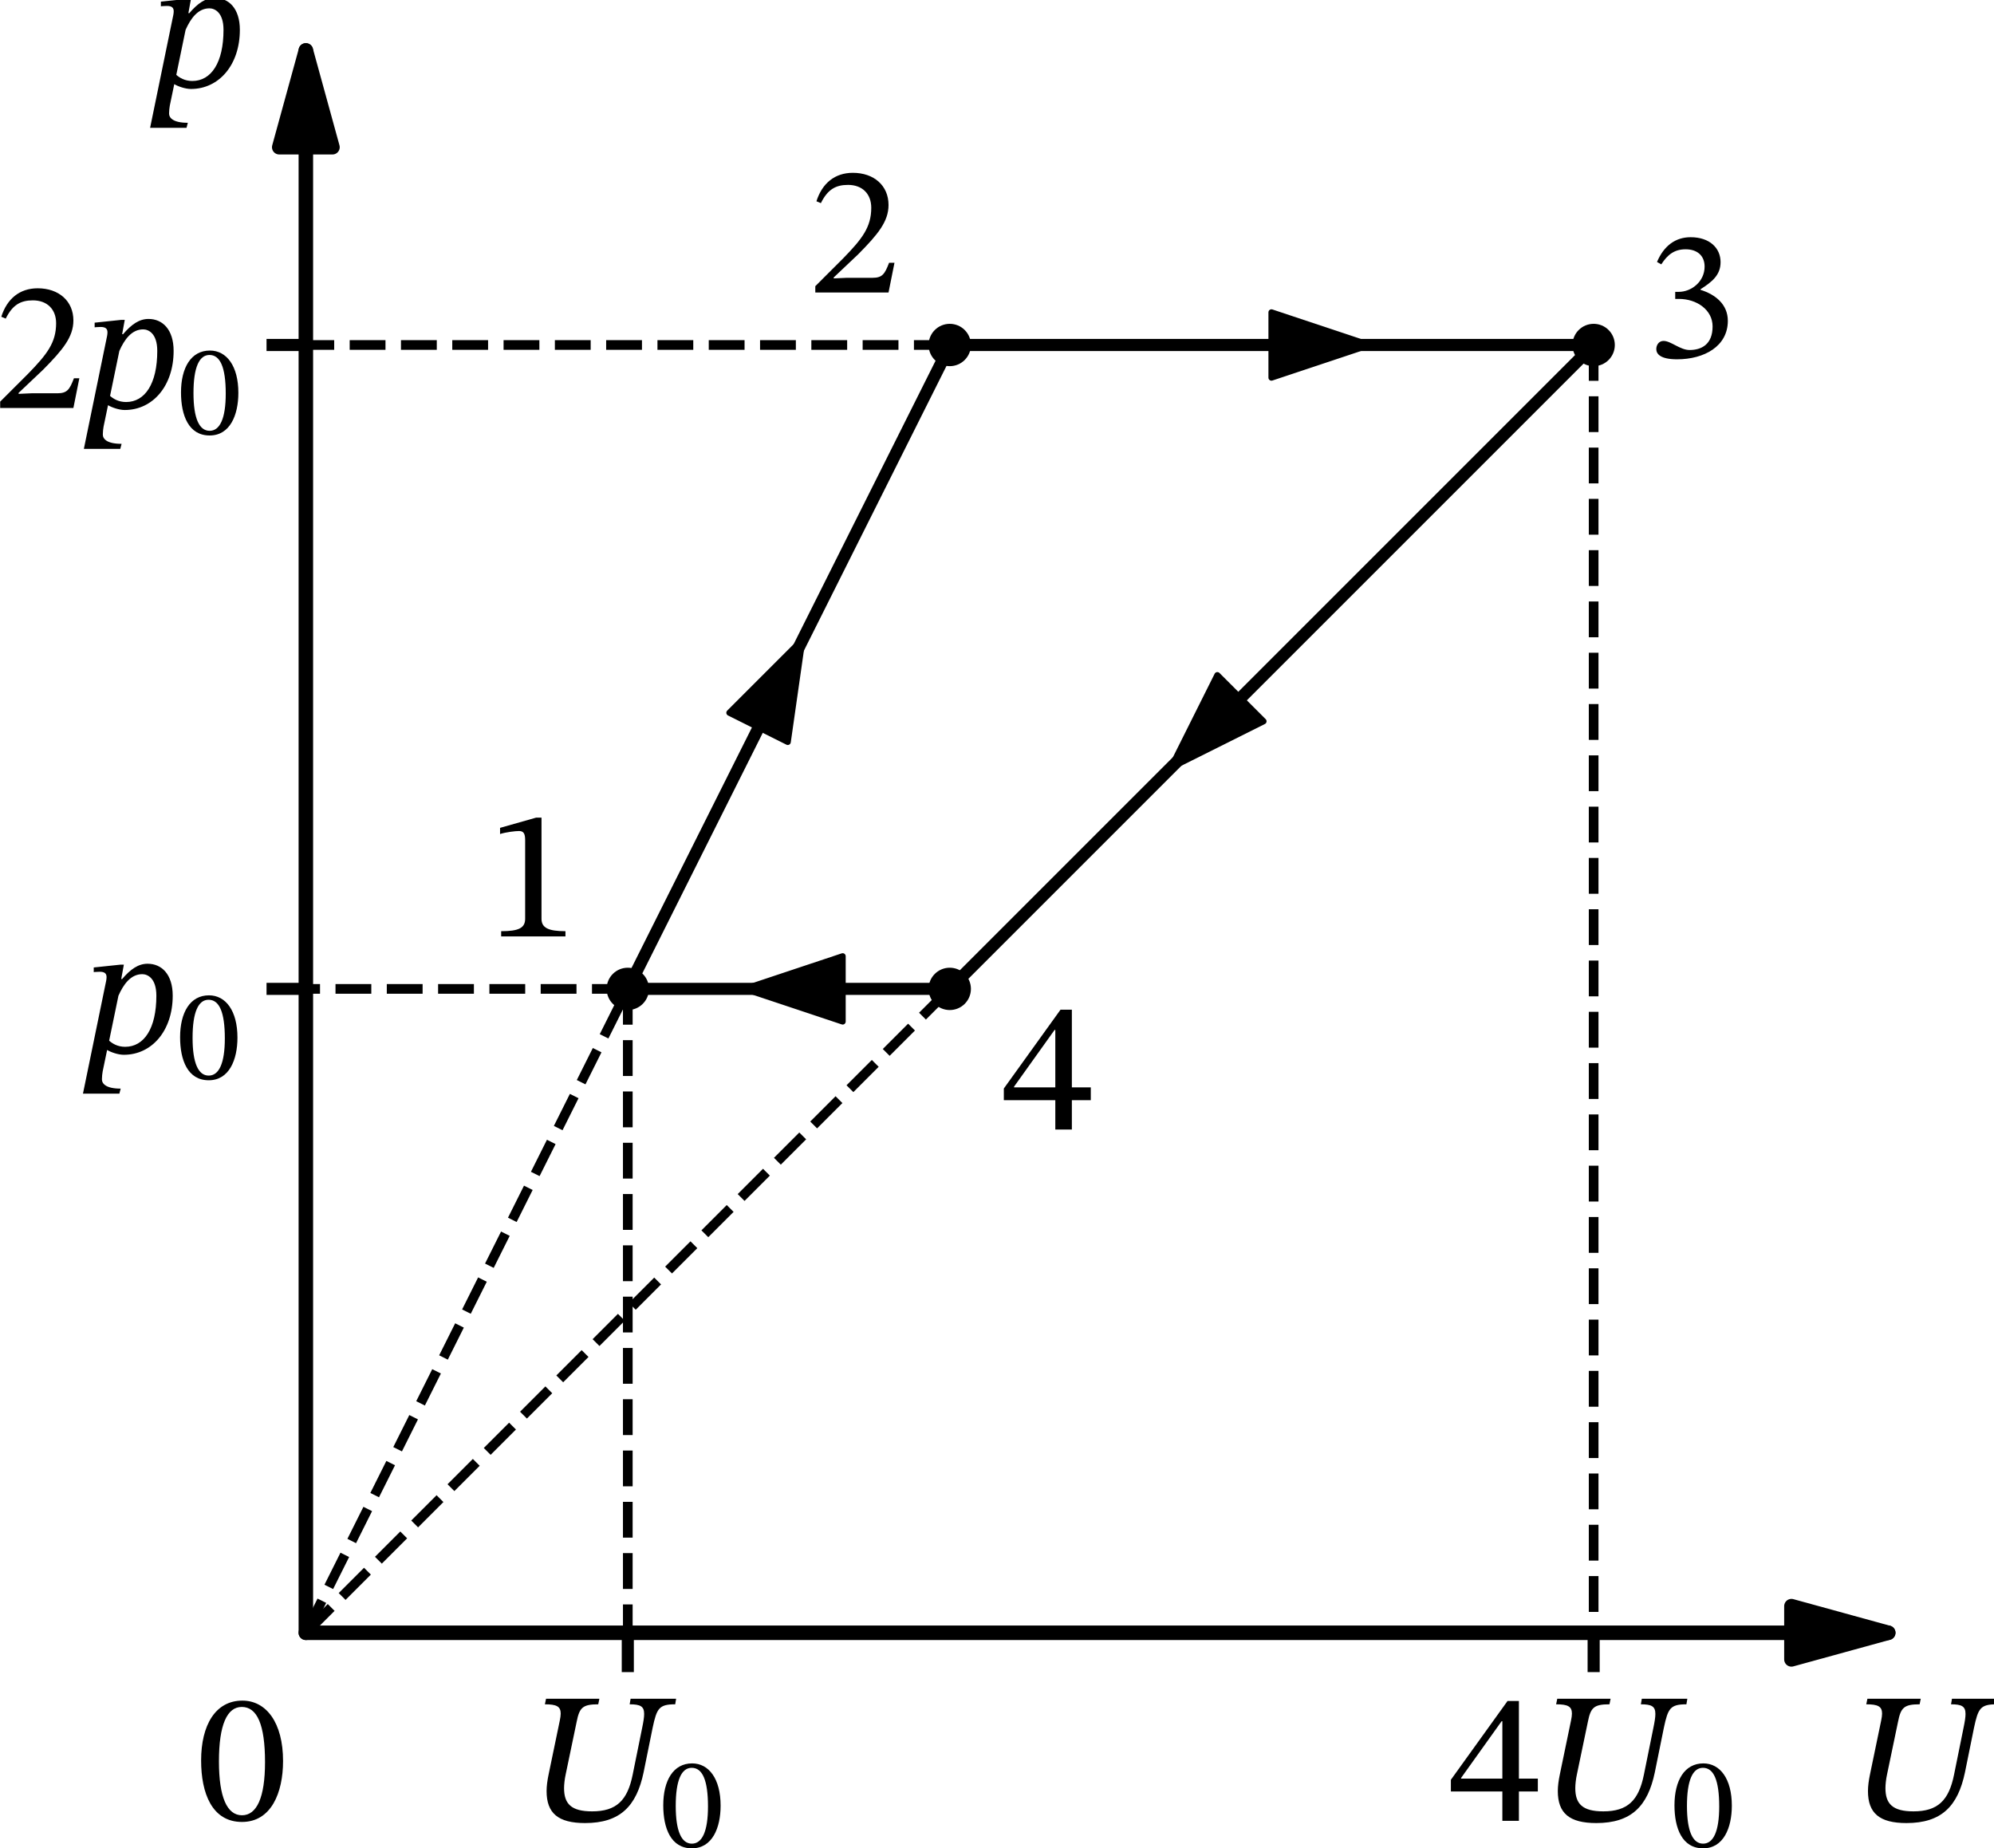 <?xml version="1.0" encoding="UTF-8" standalone="no"?>
<svg
   width="329.634pt"
   height="305.553pt"
   viewBox="0 0 329.634 305.553"
   version="1.1"
   id="svg43"
   sodipodi:docname="944t.svg"
   xmlns:inkscape="http://www.inkscape.org/namespaces/inkscape"
   xmlns:sodipodi="http://sodipodi.sourceforge.net/DTD/sodipodi-0.dtd"
   xmlns:xlink="http://www.w3.org/1999/xlink"
   xmlns="http://www.w3.org/2000/svg"
   xmlns:svg="http://www.w3.org/2000/svg"
   xmlns:rdf="http://www.w3.org/1999/02/22-rdf-syntax-ns#"
   xmlns:cc="http://creativecommons.org/ns#"
   xmlns:dc="http://purl.org/dc/elements/1.1/">
  <sodipodi:namedview
     id="namedview43"
     pagecolor="#ffffff"
     bordercolor="#000000"
     borderopacity="0.25"
     inkscape:showpageshadow="2"
     inkscape:pageopacity="0.0"
     inkscape:pagecheckerboard="0"
     inkscape:deskcolor="#d1d1d1"
     inkscape:document-units="pt" />
  <defs
     id="defs1">
    <style
       type="text/css"
       id="style1">*{stroke-linejoin: round; stroke-linecap: butt}</style>
  </defs>
  <g
     id="figure_1"
     transform="translate(-8.339,-13.978)">
    <g
       id="axes_1">
      <g
         id="matplotlib.axis_1">
        <g
           id="xtick_1">
          <g
             id="line2d_1">
            <defs
               id="defs2">
              <path
                 id="mdc43c0bb07"
                 d="M 0,0 V 6.5"
                 style="stroke:#000000;stroke-width:2" />
            </defs>
            <g
               id="g2">
              <use
                 xlink:href="#mdc43c0bb07"
                 x="112.122"
                 y="283.901"
                 style="stroke:#000000;stroke-width:2"
                 id="use2" />
            </g>
          </g>
          <g
             id="text_1">
            <!-- $U_0$ -->
            <g
               transform="matrix(0.3,0,0,-0.3,95.472,315.079)"
               id="g4">
              <defs
                 id="defs3">
                <path
                   id="STIXTwoText-Italic-55"
                   d="m 1997,-77 c 1209,0 1773,583 2016,1747 l 313,1543 c 141,659 218,800 775,800 l 32,192 H 3565 l -32,-192 c 371,0 499,-71 499,-333 0,-115 -26,-275 -70,-486 L 3635,1581 C 3456,698 3072,326 2240,326 c -717,0 -966,256 -966,800 0,122 19,308 57,480 l 378,1812 c 96,480 205,595 742,595 l 39,192 H 653 l -39,-192 c 397,0 544,-71 544,-320 0,-64 -12,-147 -32,-243 L 742,1600 C 698,1389 672,1197 672,1024 672,262 1069,-77 1997,-77 Z"
                   transform="scale(0.016)" />
                <path
                   id="STIXTwoText-Regular-30"
                   d="m 1581,-70 c 1005,0 1414,1004 1414,2099 0,1318 -576,2080 -1401,2080 C 666,4109 173,3264 173,2048 173,915 550,-70 1581,-70 Z m 0,230 c -512,0 -794,614 -794,1856 0,1267 282,1875 787,1875 525,0 800,-601 800,-1901 C 2374,762 2086,160 1581,160 Z"
                   transform="scale(0.016)" />
              </defs>
              <use
                 xlink:href="#STIXTwoText-Italic-55"
                 transform="translate(0,0.297)"
                 id="use3" />
              <use
                 xlink:href="#STIXTwoText-Regular-30"
                 transform="matrix(0.7,0,0,0.7,73.1,-14.075)"
                 id="use4" />
            </g>
          </g>
        </g>
        <g
           id="xtick_2">
          <g
             id="line2d_2">
            <g
               id="g5">
              <use
                 xlink:href="#mdc43c0bb07"
                 x="271.79"
                 y="283.901"
                 style="stroke:#000000;stroke-width:2"
                 id="use5" />
            </g>
          </g>
          <g
             id="text_2">
            <!-- $4U_0$ -->
            <g
               transform="matrix(0.3,0,0,-0.3,247.79,315.079)"
               id="g8">
              <defs
                 id="defs5">
                <path
                   id="STIXTwoText-Regular-34"
                   d="m 2426,0 v 1011 h 652 v 442 H 2426 V 4128 H 2035 L 83,1414 V 1011 H 1856 V 0 Z M 435,1478 1830,3430 h 26 V 1453 H 435 Z"
                   transform="scale(0.016)" />
              </defs>
              <use
                 xlink:href="#STIXTwoText-Regular-34"
                 transform="translate(0,0.297)"
                 id="use6" />
              <use
                 xlink:href="#STIXTwoText-Italic-55"
                 transform="translate(49.5,0.297)"
                 id="use7" />
              <use
                 xlink:href="#STIXTwoText-Regular-30"
                 transform="matrix(0.7,0,0,0.7,122.6,-14.075)"
                 id="use8" />
            </g>
          </g>
        </g>
        <g
           id="xtick_3">
          <g
             id="line2d_3" />
          <g
             id="text_3">
            <!-- $U$ -->
            <g
               transform="matrix(0.3,0,0,-0.3,313.912,315.079)"
               id="g9">
              <use
                 xlink:href="#STIXTwoText-Italic-55"
                 transform="translate(0,0.297)"
                 id="use9" />
            </g>
          </g>
        </g>
        <g
           id="xtick_4">
          <g
             id="line2d_4" />
          <g
             id="text_4">
            <!-- $0$ -->
            <g
               transform="matrix(0.3,0,0,-0.3,40.756,315.079)"
               id="g10">
              <use
                 xlink:href="#STIXTwoText-Regular-30"
                 transform="translate(0,0.797)"
                 id="use10" />
            </g>
          </g>
        </g>
      </g>
      <g
         id="matplotlib.axis_2">
        <g
           id="ytick_1">
          <g
             id="line2d_5">
            <defs
               id="defs10">
              <path
                 id="mbe2e3104b8"
                 d="M 0,0 H -6.5"
                 style="stroke:#000000;stroke-width:2" />
            </defs>
            <g
               id="g11">
              <use
                 xlink:href="#mbe2e3104b8"
                 x="58.9"
                 y="177.456"
                 style="stroke:#000000;stroke-width:2"
                 id="use11" />
            </g>
          </g>
          <g
             id="text_5">
            <!-- $p_0$ -->
            <g
               transform="matrix(0.3,0,0,-0.3,21.9,188.045)"
               id="g13">
              <defs
                 id="defs11">
                <path
                   id="STIXTwoText-Italic-70"
                   d="m 1440,-70 c 966,0 1683,832 1683,2035 0,742 -384,1101 -864,1101 -320,0 -589,-186 -883,-532 v 7 h -26 l 90,493 h -122 l -915,-96 v -160 c 0,0 109,12 205,12 166,0 237,-57 237,-185 0,-45 -7,-83 -13,-122 L 32,-1408 h 1254 l 45,173 c -512,0 -646,173 -646,320 0,89 13,205 25,269 L 864,96 C 992,19 1242,-70 1440,-70 Z m -506,486 320,1549 c 173,390 423,742 820,742 179,0 486,-134 486,-742 C 2560,838 2138,205 1485,205 1222,205 1043,320 934,416 Z"
                   transform="scale(0.016)" />
              </defs>
              <use
                 xlink:href="#STIXTwoText-Italic-70"
                 transform="translate(0,0.094)"
                 id="use12" />
              <use
                 xlink:href="#STIXTwoText-Regular-30"
                 transform="matrix(0.7,0,0,0.7,52.1,-14.278)"
                 id="use13" />
            </g>
          </g>
        </g>
        <g
           id="ytick_2">
          <g
             id="line2d_6">
            <g
               id="g14">
              <use
                 xlink:href="#mbe2e3104b8"
                 x="58.9"
                 y="71.011"
                 style="stroke:#000000;stroke-width:2"
                 id="use14" />
            </g>
          </g>
          <g
             id="text_6">
            <!-- $2p_0$ -->
            <g
               transform="matrix(0.3,0,0,-0.3,7.2,81.601)"
               id="g17">
              <defs
                 id="defs14">
                <path
                   id="STIXTwoText-Regular-32"
                   d="m 2765,0 205,1024 H 2784 C 2637,640 2554,506 2214,506 H 1325 L 877,486 v 32 l 845,800 c 678,685 1043,1127 1043,1696 0,672 -506,1108 -1229,1108 -621,0 -1056,-359 -1254,-980 l 153,-64 c 237,480 519,628 935,628 492,0 800,-308 800,-788 0,-672 -320,-1075 -954,-1728 L 243,218 V 0 Z"
                   transform="scale(0.016)" />
              </defs>
              <use
                 xlink:href="#STIXTwoText-Regular-32"
                 transform="translate(0,0.594)"
                 id="use15" />
              <use
                 xlink:href="#STIXTwoText-Italic-70"
                 transform="translate(49.5,0.594)"
                 id="use16" />
              <use
                 xlink:href="#STIXTwoText-Regular-30"
                 transform="matrix(0.7,0,0,0.7,101.6,-13.778)"
                 id="use17" />
            </g>
          </g>
        </g>
        <g
           id="ytick_3">
          <g
             id="line2d_7" />
          <g
             id="text_7">
            <!-- $p$ -->
            <g
               transform="matrix(0.3,0,0,-0.3,33,28.378)"
               id="g18">
              <use
                 xlink:href="#STIXTwoText-Italic-70"
                 transform="translate(0,0.094)"
                 id="use18" />
            </g>
          </g>
        </g>
      </g>
      <g
         id="line2d_8">
        <path
           d="m 112.122,177.456 0.538,-1.075 0.538,-1.075 0.538,-1.075 0.538,-1.075 0.538,-1.075 0.538,-1.075 0.538,-1.075 0.538,-1.075 0.538,-1.075 0.538,-1.075 0.538,-1.075 0.538,-1.075 0.538,-1.075 0.538,-1.075 0.538,-1.075 0.538,-1.075 0.538,-1.075 0.538,-1.075 0.538,-1.075 0.538,-1.075 0.538,-1.075 0.538,-1.075 0.538,-1.075 0.538,-1.075 0.538,-1.075 0.538,-1.075 0.538,-1.075 0.538,-1.075 0.538,-1.075 0.538,-1.075 0.538,-1.075 0.538,-1.075 0.538,-1.075 0.538,-1.075 0.538,-1.075 0.538,-1.075 0.538,-1.075 0.538,-1.075 0.538,-1.075 0.538,-1.075 0.538,-1.075 0.538,-1.075 0.538,-1.075 0.538,-1.075 0.538,-1.075 0.538,-1.075 0.538,-1.075 0.538,-1.075 0.538,-1.075 0.538,-1.075 0.538,-1.075 0.538,-1.075 0.538,-1.075 0.538,-1.075 0.538,-1.075 0.538,-1.075 0.538,-1.075 0.538,-1.075 0.538,-1.075 0.538,-1.075 0.538,-1.075 0.538,-1.075 0.538,-1.075 0.538,-1.075 0.538,-1.075 0.538,-1.075 0.538,-1.075 0.538,-1.075 0.538,-1.075 0.538,-1.075 0.538,-1.075 0.538,-1.075 0.538,-1.075 0.538,-1.075 0.538,-1.075 0.538,-1.075 0.538,-1.075 0.538,-1.075 0.538,-1.075 0.538,-1.075 0.538,-1.075 0.538,-1.075 0.538,-1.075 0.538,-1.075 0.538,-1.075 0.538,-1.075 0.538,-1.075 0.538,-1.075 0.538,-1.075 0.538,-1.075 0.538,-1.075 0.538,-1.075 0.538,-1.075 0.538,-1.075 0.538,-1.075 0.538,-1.075 0.538,-1.075 0.538,-1.075 0.538,-1.075"
           clip-path="url(#p0ea735176c)"
           style="fill:none;stroke:#000000;stroke-width:2;stroke-linecap:square"
           id="path18" />
      </g>
      <g
         id="line2d_9">
        <path
           d="M 112.122,177.456"
           clip-path="url(#p0ea735176c)"
           style="fill:none;stroke:#000000;stroke-width:1.5;stroke-linecap:square"
           id="path19" />
        <defs
           id="defs19">
          <path
             id="mf948fb0c68"
             d="M 0,3 C 0.796,3 1.559,2.684 2.121,2.121 2.684,1.559 3,0.796 3,0 3,-0.796 2.684,-1.559 2.121,-2.121 1.559,-2.684 0.796,-3 0,-3 -0.796,-3 -1.559,-2.684 -2.121,-2.121 -2.684,-1.559 -3,-0.796 -3,0 -3,0.796 -2.684,1.559 -2.121,2.121 -1.559,2.684 -0.796,3 0,3 Z"
             style="stroke:#000000" />
        </defs>
        <g
           clip-path="url(#p0ea735176c)"
           id="g19">
          <use
             xlink:href="#mf948fb0c68"
             x="112.122"
             y="177.456"
             style="stroke:#000000"
             id="use19" />
        </g>
      </g>
      <g
         id="line2d_10">
        <path
           d="M 165.345,71.011"
           clip-path="url(#p0ea735176c)"
           style="fill:none;stroke:#000000;stroke-width:1.5;stroke-linecap:square"
           id="path20" />
        <g
           clip-path="url(#p0ea735176c)"
           id="g20">
          <use
             xlink:href="#mf948fb0c68"
             x="165.345"
             y="71.011"
             style="stroke:#000000"
             id="use20" />
        </g>
      </g>
      <g
         id="line2d_11">
        <path
           d="M 112.122,177.456 H 58.9"
           clip-path="url(#p0ea735176c)"
           style="fill:none;stroke:#000000;stroke-width:1.6;stroke-dasharray:5.92, 2.56;stroke-dashoffset:0"
           id="path21" />
      </g>
      <g
         id="line2d_12">
        <path
           d="M 165.345,71.011 H 58.9"
           clip-path="url(#p0ea735176c)"
           style="fill:none;stroke:#000000;stroke-width:1.6;stroke-dasharray:5.92, 2.56;stroke-dashoffset:0"
           id="path22" />
      </g>
      <g
         id="line2d_13">
        <path
           d="m 112.122,177.456 v 106.445"
           clip-path="url(#p0ea735176c)"
           style="fill:none;stroke:#000000;stroke-width:1.6;stroke-dasharray:5.92, 2.56;stroke-dashoffset:0"
           id="path23" />
      </g>
      <g
         id="line2d_14">
        <path
           d="m 58.9,283.901 53.222,-106.445"
           clip-path="url(#p0ea735176c)"
           style="fill:none;stroke:#000000;stroke-width:1.6;stroke-dasharray:5.92, 2.56;stroke-dashoffset:0"
           id="path24" />
      </g>
      <g
         id="line2d_15">
        <path
           d="m 165.345,71.011 h 1.075 1.075 1.075 1.075 1.075 1.075 1.075 1.075 1.075 1.075 1.075 1.075 1.075 1.075 1.075 1.075 1.075 1.075 1.075 1.075 1.075 1.075 1.075 1.075 1.075 1.075 1.075 1.075 1.075 1.075 1.075 1.075 1.075 1.075 1.075 1.075 1.075 1.075 1.075 1.075 1.075 1.075 1.075 1.075 1.075 1.075 1.075 1.075 1.075 1.075 1.075 1.075 1.075 1.075 1.075 1.075 1.075 1.075 1.075 1.075 1.075 1.075 1.075 1.075 1.075 1.075 1.075 1.075 1.075 1.075 1.075 1.075 1.075 1.075 1.075 1.075 1.075 1.075 1.075 1.075 1.075 1.075 1.075 1.075 1.075 1.075 1.075 1.075 1.075 1.075 1.075 1.075 1.075 1.075 1.075 1.075 1.075 1.075 1.075"
           clip-path="url(#p0ea735176c)"
           style="fill:none;stroke:#000000;stroke-width:2;stroke-linecap:square"
           id="path25" />
      </g>
      <g
         id="line2d_16">
        <path
           d="M 271.79,71.011 V 283.901"
           clip-path="url(#p0ea735176c)"
           style="fill:none;stroke:#000000;stroke-width:1.6;stroke-dasharray:5.92, 2.56;stroke-dashoffset:0"
           id="path26" />
      </g>
      <g
         id="line2d_17">
        <path
           d="m 271.79,71.011 -1.075,1.075 -1.075,1.075 -1.075,1.075 -1.075,1.075 -1.075,1.075 -1.075,1.075 -1.075,1.075 -1.075,1.075 -1.075,1.075 -1.075,1.075 -1.075,1.075 -1.075,1.075 -1.075,1.075 -1.075,1.075 -1.075,1.075 -1.075,1.075 -1.075,1.075 -1.075,1.075 -1.075,1.075 -1.075,1.075 -1.075,1.075 -1.075,1.075 -1.075,1.075 -1.075,1.075 -1.075,1.075 -1.075,1.075 -1.075,1.075 -1.075,1.075 -1.075,1.075 -1.075,1.075 -1.075,1.075 -1.075,1.075 -1.075,1.075 -1.075,1.075 -1.075,1.075 -1.075,1.075 -1.075,1.075 -1.075,1.075 -1.075,1.075 -1.075,1.075 -1.075,1.075 -1.075,1.075 -1.075,1.075 -1.075,1.075 -1.075,1.075 -1.075,1.075 -1.075,1.075 -1.075,1.075 -1.075,1.075 -1.075,1.075 -1.075,1.075 -1.075,1.075 -1.075,1.075 -1.075,1.075 -1.075,1.075 -1.075,1.075 -1.075,1.075 -1.075,1.075 -1.075,1.075 -1.075,1.075 -1.075,1.075 -1.075,1.075 -1.075,1.075 -1.075,1.075 -1.075,1.075 -1.075,1.075 -1.075,1.075 -1.075,1.075 -1.075,1.075 -1.075,1.075 -1.075,1.075 -1.075,1.075 -1.075,1.075 -1.075,1.075 -1.075,1.075 -1.075,1.075 -1.075,1.075 -1.075,1.075 -1.075,1.075 -1.075,1.075 -1.075,1.075 -1.075,1.075 -1.075,1.075 -1.075,1.075 -1.075,1.075 -1.075,1.075 -1.075,1.075 -1.075,1.075 -1.075,1.075 -1.075,1.075 -1.075,1.075 -1.075,1.075 -1.075,1.075 -1.075,1.075 -1.075,1.075 -1.075,1.075 -1.075,1.075 -1.075,1.075 -1.075,1.075"
           clip-path="url(#p0ea735176c)"
           style="fill:none;stroke:#000000;stroke-width:2;stroke-linecap:square"
           id="path27" />
      </g>
      <g
         id="line2d_18">
        <path
           d="M 271.79,71.011"
           clip-path="url(#p0ea735176c)"
           style="fill:none;stroke:#000000;stroke-width:1.5;stroke-linecap:square"
           id="path28" />
        <g
           clip-path="url(#p0ea735176c)"
           id="g28">
          <use
             xlink:href="#mf948fb0c68"
             x="271.79"
             y="71.011"
             style="stroke:#000000"
             id="use28" />
        </g>
      </g>
      <g
         id="line2d_19">
        <path
           d="M 165.345,177.456"
           clip-path="url(#p0ea735176c)"
           style="fill:none;stroke:#000000;stroke-width:1.5;stroke-linecap:square"
           id="path29" />
        <g
           clip-path="url(#p0ea735176c)"
           id="g29">
          <use
             xlink:href="#mf948fb0c68"
             x="165.345"
             y="177.456"
             style="stroke:#000000"
             id="use29" />
        </g>
      </g>
      <g
         id="line2d_20">
        <path
           d="M 58.9,283.901 165.345,177.456"
           clip-path="url(#p0ea735176c)"
           style="fill:none;stroke:#000000;stroke-width:1.6;stroke-dasharray:5.92, 2.56;stroke-dashoffset:0"
           id="path30" />
      </g>
      <g
         id="line2d_21">
        <path
           d="m 165.345,177.456 h -0.538 -0.538 -0.538 -0.538 -0.538 -0.538 -0.538 -0.538 -0.538 -0.538 -0.538 -0.538 -0.538 -0.538 -0.538 -0.538 -0.538 -0.538 -0.538 -0.538 -0.538 -0.538 -0.538 -0.538 -0.538 -0.538 -0.538 -0.538 -0.538 -0.538 -0.538 -0.538 -0.538 -0.538 -0.538 -0.538 -0.538 -0.538 -0.538 -0.538 -0.538 -0.538 -0.538 -0.538 -0.538 -0.538 -0.538 -0.538 -0.538 -0.538 -0.538 -0.538 -0.538 -0.538 -0.538 -0.538 -0.538 -0.538 -0.538 -0.538 -0.538 -0.538 -0.538 -0.538 -0.538 -0.538 -0.538 -0.538 -0.538 -0.538 -0.538 -0.538 -0.538 -0.538 -0.538 -0.538 -0.538 -0.538 -0.538 -0.538 -0.538 -0.538 -0.538 -0.538 -0.538 -0.538 -0.538 -0.538 -0.538 -0.538 -0.538 -0.538 -0.538 -0.538 -0.538 -0.538 -0.538 -0.538 -0.538"
           clip-path="url(#p0ea735176c)"
           style="fill:none;stroke:#000000;stroke-width:2;stroke-linecap:square"
           id="path31" />
      </g>
      <g
         id="patch_3">
        <path
           d="m 141.153,119.395 q 0.269,-0.538 -0.17,0.339"
           clip-path="url(#p0ea735176c)"
           style="fill:none;stroke:#000000;stroke-linecap:round"
           id="path32" />
        <path
           d="m 128.909,131.809 12.075,-12.075 -2.415,16.905 z"
           clip-path="url(#p0ea735176c)"
           style="stroke:#000000;stroke-linecap:round"
           id="path33" />
      </g>
      <g
         id="text_8">
        <!-- 1 -->
        <g
           transform="matrix(0.3,0,0,-0.3,88.731,168.779)"
           id="g33">
          <defs
             id="defs33">
            <path
               id="STIXTwoText-Regular-31"
               d="m 2726,0 v 179 c -588,0 -825,115 -825,429 V 4090 H 1715 L 474,3738 v -212 c 198,64 524,103 652,103 160,0 212,-90 212,-314 V 608 C 1338,288 1114,179 512,179 V 0 Z"
               transform="scale(0.016)" />
          </defs>
          <use
             xlink:href="#STIXTwoText-Regular-31"
             id="use33" />
        </g>
      </g>
      <g
         id="text_9">
        <!-- 2 -->
        <g
           transform="matrix(0.3,0,0,-0.3,141.953,62.334)"
           id="g34">
          <use
             xlink:href="#STIXTwoText-Regular-32"
             id="use34" />
        </g>
      </g>
      <g
         id="patch_4">
        <path
           d="m 235.233,71.011 q 0.538,0 -0.506,0"
           clip-path="url(#p0ea735176c)"
           style="fill:none;stroke:#000000;stroke-linecap:round"
           id="path34" />
        <path
           d="m 218.527,65.611 16.2,5.4 -16.2,5.4 z"
           clip-path="url(#p0ea735176c)"
           style="stroke:#000000;stroke-linecap:round"
           id="path35" />
      </g>
      <g
         id="text_10">
        <!-- 3 -->
        <g
           transform="matrix(0.3,0,0,-0.3,280.331,72.978)"
           id="g35">
          <defs
             id="defs35">
            <path
               id="STIXTwoText-Regular-33"
               d="m 1094,-83 c 935,0 1748,448 1748,1325 0,569 -429,908 -941,1068 v 20 c 403,256 691,492 691,934 0,486 -378,858 -1030,858 -525,0 -922,-295 -1159,-852 l 147,-83 c 218,339 455,519 839,519 397,0 653,-218 653,-596 0,-518 -455,-870 -890,-870 h -122 v -243 h 128 c 615,0 1159,-378 1159,-947 C 2317,422 1926,237 1523,237 1197,237 883,550 627,550 461,550 378,403 378,269 378,102 518,-83 1094,-83 Z"
               transform="scale(0.016)" />
          </defs>
          <use
             xlink:href="#STIXTwoText-Regular-33"
             id="use35" />
        </g>
      </g>
      <g
         id="patch_5">
        <path
           d="m 201.902,140.899 q -0.538,0.538 0.043,-0.043"
           clip-path="url(#p0ea735176c)"
           style="fill:none;stroke:#000000;stroke-linecap:round"
           id="path36" />
        <path
           d="m 217.218,133.22 -15.274,7.637 7.637,-15.274 z"
           clip-path="url(#p0ea735176c)"
           style="stroke:#000000;stroke-linecap:round"
           id="path37" />
      </g>
      <g
         id="text_11">
        <!-- 4 -->
        <g
           transform="matrix(0.3,0,0,-0.3,173.887,200.712)"
           id="g37">
          <use
             xlink:href="#STIXTwoText-Regular-34"
             id="use37" />
        </g>
      </g>
      <g
         id="patch_6">
        <path
           d="m 130.401,177.456 q -0.269,0 1.044,0"
           clip-path="url(#p0ea735176c)"
           style="fill:none;stroke:#000000;stroke-linecap:round"
           id="path38" />
        <path
           d="m 147.644,182.856 -16.2,-5.4 16.2,-5.4 z"
           clip-path="url(#p0ea735176c)"
           style="stroke:#000000;stroke-linecap:round"
           id="path39" />
      </g>
      <g
         id="patch_7">
        <path
           d="m 58.9,283.901 q 133.056,0 261.586,0"
           style="fill:none;stroke:#000000;stroke-width:2.4;stroke-linecap:round"
           id="path40" />
        <path
           d="m 304.486,279.501 16,4.4 -16,4.4 z"
           style="stroke:#000000;stroke-width:2.4;stroke-linecap:round"
           id="path41" />
      </g>
      <g
         id="patch_8">
        <path
           d="m 58.9,283.901 q 0,-133.056 0,-261.586"
           style="fill:none;stroke:#000000;stroke-width:2.4;stroke-linecap:round"
           id="path42" />
        <path
           d="m 54.5,38.315 4.4,-16 4.4,16 z"
           style="stroke:#000000;stroke-width:2.4;stroke-linecap:round"
           id="path43" />
      </g>
    </g>
  </g>
  <defs
     id="defs43">
    <clipPath
       id="p0ea735176c">
      <rect
         x="48.256"
         y="17.789"
         width="276.756"
         height="266.112"
         id="rect43" />
    </clipPath>
  </defs>
</svg>
